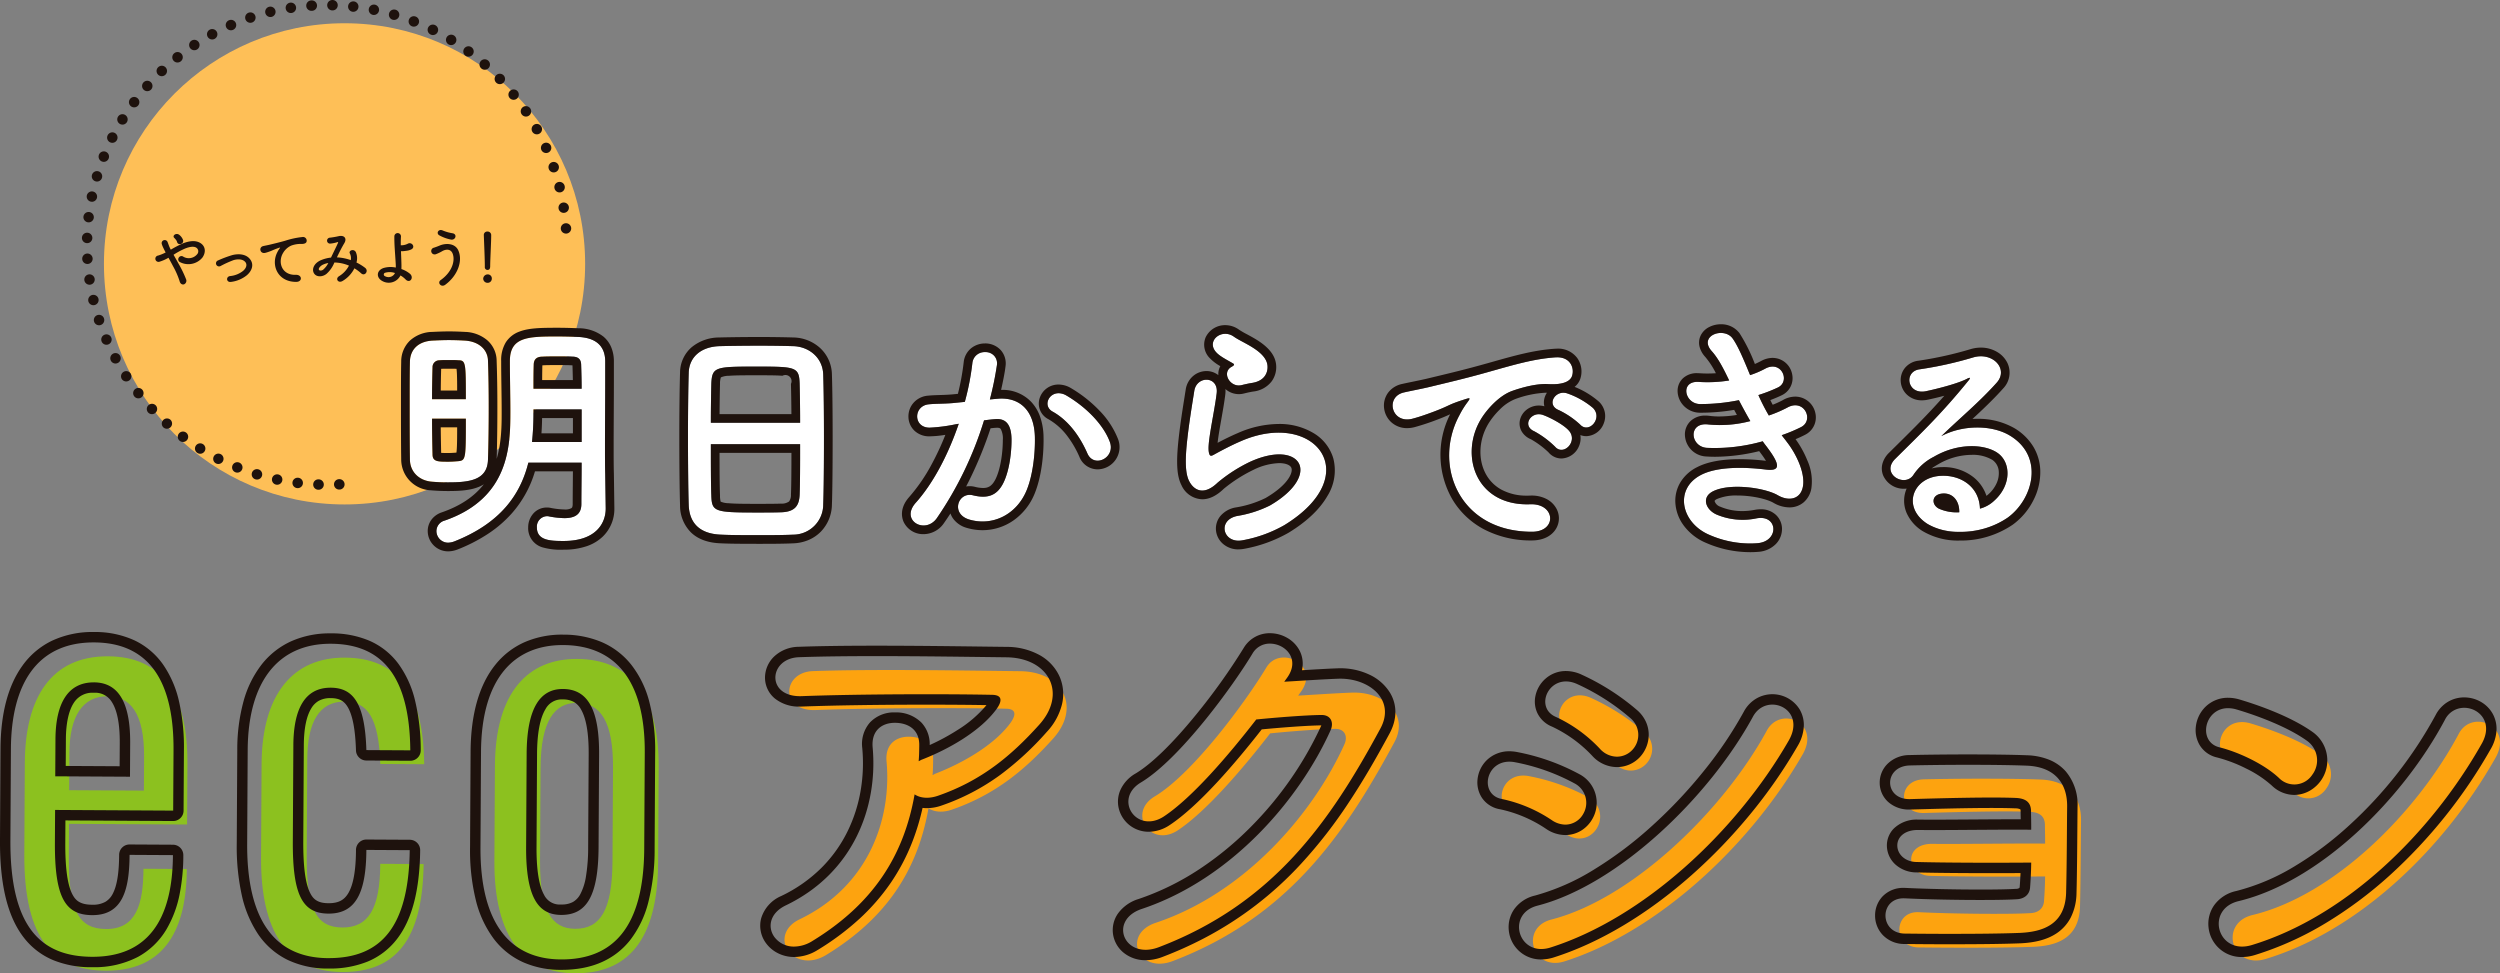 <svg xmlns="http://www.w3.org/2000/svg" width="720" height="280.318"><rect width="100%" height="100%" fill="#808080" stroke="none"/><g transform="translate(-210.746 -1283.425)"><g fill="#fda30f" style="isolation:isolate"><path d="M448.709 1558.441c-4.7 2.86-9 1.524-10.954-1.182s-1.434-6.787 3.26-9.064c19.717-9.447 26.6-28.618 25.052-45.557-.408-4.907 2.768-7.085 6.5-7.041 3.618.043 7.1 1.838 6.92 6.736-.016 1.4-.034 2.916-.168 4.314.351-.111.587-.343.939-.454 7.854-3.056 16.783-8.2 21.41-14.445 1.779-2.428 1.8-4.178-1.233-4.215-13.065-.276-38.5-.233-54.844.386-10.273.343-9.554-10.851-.8-11.212 16.925-.611 42.357-.187 59.856.024 12.133.146 17.61 10.364 9.333 19.483-7.806 8.659-16.412 16.022-29.183 20.42-2.695.9-5.025.639-6.647-.431-3.127 17.817-12.043 31.597-29.441 42.238ZM584.614 1483.765c5.02-.29 10.742-.688 15.411-.864 8.989-.36 16.728 6.037 12.314 14.268-14.562 27.013-30.946 50.506-63.884 63.06-9.963 3.73-14.609-7.761-4.885-11.027 26.008-8.671 45.538-31.774 54.409-51.506.962-2.206.054-4.433-2.747-4.352-4.9.059-13.428.771-18.685 1.291-8.059 10.407-18.472 22.535-26.589 27.921-7.879 5.156-14.641-4.962-6.649-9.767 11.283-6.749 26.707-28.035 32.184-37.187 3.93-6.488 15.527-.745 9.951 7ZM661.729 1523.672a40.907 40.907 0 0 0-14.393-6.125c-6.985-1.25-4.635-12.309 3.861-10.573a59.03 59.03 0 0 1 16.962 6.04 6.308 6.308 0 0 1 2.579 8.782c-1.552 2.784-5.188 4.373-9.009 1.876Zm-.441 36.637c-9.253 2.921-12.95-9.725-3.705-12.064 23.293-6.019 49.5-31.376 62.03-54.449 3.937-7.186 15.545-2.261 10.3 6.893-15.254 26.54-42.037 51.188-68.625 59.62Zm14.225-57.243a40.885 40.885 0 0 0-12.608-9.138c-6.617-2.763-1.826-13.092 6.066-9.495a63.861 63.861 0 0 1 15.4 9.871 6.285 6.285 0 0 1 .474 9.109c-2.13 2.309-6.222 2.96-9.332-.347ZM766.721 1535.677c-3.266-.039-5.458-2.167-5.545-4.619-.085-2.568 2.156-4.643 6.006-4.6 7.933.1 24.155-.173 32.555-.071.027-2.335-.067-4.2-.051-5.486-.086-2.568-1.709-3.522-4.273-3.67-7.465-.323-21.7.089-30.457.333-7.705.257-7.821-9.43-.234-9.688 9.454-.236 25.206-.28 33.719.057 8.4.335 11.72 5.392 11.643 11.809-.062 5.134-.092 17.386-.3 24.969-.343 9.1-6.9 11.119-13.44 11.391-9.1.355-24.272.29-33.021.185-7.467-.092-7.341-10.476.006-10.153 9.095.461 25.894.662 32.2.272 2.1-.091 3.749-1.238 3.892-3.453.138-1.748.285-4.314.319-7.114-11.086.104-25.322.049-33.019-.162ZM871.1 1511.5c-4.27-4.019-11.7-7.493-17.163-8.843-6.98-1.717-3.922-13.466 4.916-10.908 6.162 1.825 14.874 5.079 20.426 9.113a6.9 6.9 0 0 1 1.4 9.7 6.178 6.178 0 0 1-9.579.938Zm-7.813 48.1c-9.956 3.031-13.528-10.315-3.816-12.648 23.52-5.668 47.378-29.535 59.437-52.262 3.82-7.189 15.777-2.142 10.532 7.012-14.784 26.075-39.221 49.704-66.156 57.898Z"/></g><g fill="#1e120d" style="isolation:isolate"><path d="M439.471 1556.039a10.084 10.084 0 0 0 5.236-1.6c17.4-10.642 26.314-24.421 29.445-42.237 1.621 1.07 3.952 1.331 6.647.43 12.77-4.4 21.376-11.761 29.182-20.419 8.277-9.12 2.8-19.337-9.333-19.484-10.778-.13-24.562-.341-37.517-.341-8.079 0-15.838.082-22.339.317-8.756.361-9.473 11.557.8 11.213 16.343-.62 41.78-.662 54.845-.386 3.033.036 3.012 1.786 1.232 4.214-4.627 6.245-13.555 11.39-21.41 14.445-.352.112-.588.343-.939.455.134-1.4.152-2.916.169-4.314.175-4.9-3.3-6.694-6.92-6.736h-.113c-3.685 0-6.793 2.183-6.389 7.041 1.546 16.94-5.335 36.111-25.052 45.557-4.694 2.278-5.21 6.356-3.259 9.065a6.955 6.955 0 0 0 5.717 2.781m0 3a10.325 10.325 0 0 1-4.7-1.1 9.591 9.591 0 0 1-3.454-2.931 8.452 8.452 0 0 1-1.383-7.016 10.2 10.2 0 0 1 5.765-6.5l.014-.007a42.093 42.093 0 0 0 11.626-8.138 39.329 39.329 0 0 0 7.48-10.452 42.989 42.989 0 0 0 3.8-11.828 47.062 47.062 0 0 0 .459-12.161v-.024a9.363 9.363 0 0 1 2.241-7.414 9.511 9.511 0 0 1 7.137-2.875h.149a10.353 10.353 0 0 1 7.5 2.921 9.068 9.068 0 0 1 2.393 6.482 62.118 62.118 0 0 0 8.052-4.354 34.261 34.261 0 0 0 8.3-7.143c-4.75-.085-10.8-.132-17.257-.132-13.648 0-26.725.2-35.88.546h-.014c-.187.006-.374.009-.557.009a11.058 11.058 0 0 1-7.238-2.33 7.8 7.8 0 0 1-2.838-5.874 8.459 8.459 0 0 1 2.59-6.177 10.444 10.444 0 0 1 7.021-2.838h.015c5.94-.214 13.282-.319 22.447-.319 10.709 0 21.832.142 31.646.267l5.907.074a19.7 19.7 0 0 1 9.417 2.341 13.38 13.38 0 0 1 5.82 6.27 12.625 12.625 0 0 1 .667 7.934 17.881 17.881 0 0 1-4.384 7.953 87.261 87.261 0 0 1-13.175 12.21 63.692 63.692 0 0 1-17.253 9.031l-.025.009a12.909 12.909 0 0 1-4.084.7 10.521 10.521 0 0 1-1.233-.072 67.213 67.213 0 0 1-2.961 9.806 58.657 58.657 0 0 1-6.216 11.793 60.921 60.921 0 0 1-9.016 10.357 77 77 0 0 1-11.979 8.942h-.006a13 13 0 0 1-6.795 2.039ZM576.5 1468.787a5.691 5.691 0 0 0-5.008 2.814c-5.478 9.152-20.9 30.438-32.184 37.186-7.993 4.805-1.231 14.924 6.648 9.767 8.117-5.386 18.531-17.514 26.589-27.921 5.258-.519 13.784-1.232 18.685-1.291h.147c2.686 0 3.545 2.187 2.6 4.355-8.872 19.731-28.4 42.834-54.409 51.505-9.725 3.266-5.079 14.756 4.884 11.028 32.938-12.555 49.323-36.048 63.884-63.061 4.415-8.23-3.322-14.627-12.314-14.268-4.669.177-10.391.575-15.411.865l.831-1.159c3.881-5.4-.56-9.818-4.943-9.818m0-3a9.961 9.961 0 0 1 4.917 1.312 9.059 9.059 0 0 1 3.621 3.714 8.157 8.157 0 0 1 .842 4.643 8.874 8.874 0 0 1-.17.994c3.5-.215 7.077-.431 10.194-.549.278-.011.561-.017.84-.017a19.474 19.474 0 0 1 8.308 1.8 13.769 13.769 0 0 1 6.015 5.247c2.1 3.5 2.065 7.64-.086 11.651v.005c-4.23 7.848-7.926 14.113-11.631 19.715a137.46 137.46 0 0 1-13.86 17.854 102.319 102.319 0 0 1-28.039 21.521 111.775 111.775 0 0 1-11.926 5.351l-.017.006a13.775 13.775 0 0 1-4.822.926 9.864 9.864 0 0 1-6.276-2.109 8.505 8.505 0 0 1-3.089-5.242 8.327 8.327 0 0 1 1.407-6.1 11.41 11.41 0 0 1 5.889-4.162h.006a75.665 75.665 0 0 0 17.528-8.593 92.846 92.846 0 0 0 14.92-12.278 101.74 101.74 0 0 0 20.165-29c.022-.051.04-.1.054-.143h-.021c-4.277.052-11.624.628-17.146 1.153-7.556 9.678-18.02 21.928-26.506 27.559l-.016.01a11.041 11.041 0 0 1-6.007 1.917 8.879 8.879 0 0 1-5.487-1.857 8.783 8.783 0 0 1-3.077-4.562 8.364 8.364 0 0 1 .4-5.629 10.5 10.5 0 0 1 4.334-4.717h.006c4.631-2.77 10.676-8.652 17.482-17.011a179.573 179.573 0 0 0 13.668-19.141l.008-.013a8.672 8.672 0 0 1 7.573-4.257ZM654.622 1556.742a8.845 8.845 0 0 0 2.664-.435c26.588-8.431 53.371-33.08 68.627-59.62 5.244-9.154-6.365-14.079-10.3-6.892-12.53 23.073-38.738 48.429-62.031 54.449-8.3 2.1-6.17 12.5 1.042 12.5m6.952-35.828a5.935 5.935 0 0 0 5.162-3.12 6.309 6.309 0 0 0-2.58-8.783 58.987 58.987 0 0 0-16.962-6.039c-8.5-1.737-10.846 9.322-3.861 10.573a40.9 40.9 0 0 1 14.394 6.125 7.015 7.015 0 0 0 3.847 1.244m14.834-19.569a6.064 6.064 0 0 0 4.433-1.934 6.286 6.286 0 0 0-.474-9.11 63.853 63.853 0 0 0-15.4-9.87c-7.892-3.6-12.683 6.732-6.066 9.495a40.845 40.845 0 0 1 12.609 9.138 6.683 6.683 0 0 0 4.9 2.281m-21.787 58.4a9.262 9.262 0 0 1-9.325-8.178 9.014 9.014 0 0 1 1.482-6.215 10.171 10.171 0 0 1 6.058-4.012 64.5 64.5 0 0 0 16.948-7.464 110.867 110.867 0 0 0 16.834-12.685 137.116 137.116 0 0 0 14.948-15.876 115.373 115.373 0 0 0 11.407-16.95l.005-.009a9.6 9.6 0 0 1 3.613-3.771 9.222 9.222 0 0 1 12.489 3.213 8.879 8.879 0 0 1 1.156 4.891 12.242 12.242 0 0 1-1.723 5.491 145.491 145.491 0 0 1-13.705 19.74 153.846 153.846 0 0 1-16.976 17.619c-12.78 11.288-26.488 19.459-39.642 23.63a11.869 11.869 0 0 1-3.572.571Zm6.952-35.828a9.945 9.945 0 0 1-5.488-1.733l-.022-.015a37.913 37.913 0 0 0-13.264-5.67 7.824 7.824 0 0 1-5.179-3.191 8.041 8.041 0 0 1-1.359-5.321 9 9 0 0 1 2.67-5.634 9.227 9.227 0 0 1 6.513-2.564 11.773 11.773 0 0 1 2.35.245 62.111 62.111 0 0 1 17.827 6.361 9.3 9.3 0 0 1 3.721 12.885 9.228 9.228 0 0 1-3.128 3.3 8.727 8.727 0 0 1-4.643 1.333Zm14.834-19.569a9.726 9.726 0 0 1-7.077-3.22 38.031 38.031 0 0 0-11.608-8.44 7.968 7.968 0 0 1-4.151-3.769 7.789 7.789 0 0 1-.628-5.051 9.025 9.025 0 0 1 2.907-4.988 8.828 8.828 0 0 1 5.9-2.2 10.744 10.744 0 0 1 4.467 1.022l.03.014a67.774 67.774 0 0 1 16.149 10.372 9.919 9.919 0 0 1 2.313 3.092 8.986 8.986 0 0 1 .858 3.464 9.508 9.508 0 0 1-2.515 6.8 9.05 9.05 0 0 1-6.647 2.9ZM773.217 1552.373c6.8 0 13.946-.066 19.125-.269 6.539-.272 13.1-2.292 13.439-11.391.209-7.582.24-19.834.3-24.969.077-6.417-3.246-11.474-11.643-11.809-8.514-.337-24.266-.292-33.719-.057-7.488.255-7.473 9.693-.067 9.693.1 0 .2 0 .3-.005 8.753-.244 22.993-.656 30.458-.333 2.564.148 4.186 1.1 4.272 3.671-.016 1.283.078 3.15.051 5.485-7.07-.085-19.681.093-28.227.093-1.608 0-3.072-.006-4.328-.022h-.128c-3.771 0-5.962 2.057-5.878 4.6.087 2.453 2.279 4.58 5.546 4.619 7.7.211 21.932.266 33.017.166-.033 2.8-.181 5.366-.319 7.114-.143 2.215-1.79 3.362-3.892 3.453-6.3.39-23.1.189-32.2-.272-.113 0-.222-.007-.331-.007-7.016 0-7.027 10.071.326 10.16 3.773.046 8.738.084 13.9.084m0 3c-6.091 0-11.344-.053-13.933-.084a8.534 8.534 0 0 1-6.329-2.613 8.1 8.1 0 0 1-2.186-5.635 7.941 7.941 0 0 1 2.145-5.444 8.242 8.242 0 0 1 6.081-2.469c.154 0 .306 0 .463.01h.021c5.606.284 14.34.475 21.735.475 4.5 0 8-.07 10.128-.2h.056a1.611 1.611 0 0 0 .894-.241c.031-.026.114-.095.134-.408v-.043c.064-.816.159-2.176.228-3.854-2.661.016-5.478.025-8.3.025-8.8 0-16.7-.078-21.7-.215a9.11 9.11 0 0 1-5.876-2.142 7.43 7.43 0 0 1-2.607-5.37v-.007a6.938 6.938 0 0 1 1.966-5.095 9.452 9.452 0 0 1 6.911-2.6h.165c1.176.015 2.58.022 4.291.022 3.408 0 7.557-.029 11.569-.057 4.13-.029 8.4-.059 12.014-.059h1.625q0-.223-.009-.438c-.015-.749-.029-1.4-.023-1.981a1.483 1.483 0 0 0-.073-.438 3.076 3.076 0 0 0-1.351-.282c-1.775-.076-4.092-.115-6.885-.115-7.2 0-16.119.249-22.633.431l-.7.02c-.131 0-.262.006-.391.006a8.916 8.916 0 0 1-6.186-2.259 7.457 7.457 0 0 1-2.365-5.35 7.615 7.615 0 0 1 2.246-5.544 9 9 0 0 1 6.27-2.538h.027c4.778-.119 11.007-.187 17.09-.187 6.85 0 12.824.087 16.822.245a18.565 18.565 0 0 1 6.408 1.313 12.827 12.827 0 0 1 4.717 3.318 14.8 14.8 0 0 1 3.4 10.212c-.018 1.447-.032 3.46-.05 5.791-.043 5.807-.1 13.759-.253 19.225v.03a16.084 16.084 0 0 1-1.661 6.85 12.146 12.146 0 0 1-4.062 4.534c-2.621 1.758-6.085 2.7-10.589 2.891h-.008c-5.726.219-13.623.266-19.238.266ZM920.431 1487.274a6.14 6.14 0 0 0-5.528 3.412c-12.059 22.728-35.916 46.594-59.437 52.262-9.712 2.333-6.14 15.68 3.816 12.648 26.935-8.191 51.372-31.82 66.154-57.9 3.515-6.134-.695-10.424-5-10.424m-68 .107c-6.921 0-8.8 9.721-2.5 11.271 5.468 1.35 12.894 4.824 17.163 8.844a6.178 6.178 0 0 0 9.578-.934 6.9 6.9 0 0 0-1.4-9.7c-5.553-4.034-14.264-7.288-20.427-9.114a8.679 8.679 0 0 0-2.416-.363m68-3.107a9.667 9.667 0 0 1 4.616 1.178 9.064 9.064 0 0 1 3.517 3.4 8.937 8.937 0 0 1 1.172 4.874 12.036 12.036 0 0 1-1.694 5.462 147.067 147.067 0 0 1-29.119 36.4 119.526 119.526 0 0 1-18.48 13.751 91.69 91.69 0 0 1-20.288 9.131 12.692 12.692 0 0 1-3.689.575 9.52 9.52 0 0 1-9.655-8.448 9.328 9.328 0 0 1 1.6-6.45 10.556 10.556 0 0 1 6.36-4.112 61.4 61.4 0 0 0 16.679-7.037 97.523 97.523 0 0 0 16.006-12 121.232 121.232 0 0 0 24.794-31.72 9.483 9.483 0 0 1 3.586-3.784 9.158 9.158 0 0 1 4.592-1.222Zm-68 .107a11.71 11.71 0 0 1 3.25.481l.018.005c4.15 1.23 14.537 4.623 21.338 9.563a10.05 10.05 0 0 1-1.121 16.744 9.1 9.1 0 0 1-4.444 1.188 9.39 9.39 0 0 1-6.416-2.666l-.019-.018a31.774 31.774 0 0 0-7.419-4.925 41.983 41.983 0 0 0-8.406-3.19 7.821 7.821 0 0 1-4.957-3.544 8.488 8.488 0 0 1-1.1-5.407 9.508 9.508 0 0 1 2.771-5.638 9.225 9.225 0 0 1 6.503-2.595Z"/></g><circle cx="69.292" cy="69.292" r="69.292" fill="#febf57" transform="translate(240.681 1290.121)"/><path fill="#1e120d" d="M302.478 1424.473h-.057a1.5 1.5 0 0 1 .05-3h.057a1.5 1.5 0 0 1-.05 3Zm6-.053a1.5 1.5 0 0 1-.076-3h.005a1.5 1.5 0 0 1 .155 3h-.006Zm-11.981-.409a1.528 1.528 0 0 1-.182-.011h-.006a1.5 1.5 0 1 1 .36-2.978h.005a1.5 1.5 0 0 1-.178 2.989Zm-5.924-.979a1.5 1.5 0 0 1-.311-.032h-.005a1.5 1.5 0 0 1 .618-2.936h.005a1.5 1.5 0 0 1-.307 2.968Zm-5.816-1.492a1.5 1.5 0 0 1-.437-.065h-.005a1.5 1.5 0 1 1 .873-2.87h.005a1.5 1.5 0 0 1-.436 2.936Zm-5.663-2a1.5 1.5 0 0 1-.56-.109h-.005a1.5 1.5 0 1 1 1.121-2.783 1.5 1.5 0 0 1-.561 2.892Zm-5.467-2.484a1.493 1.493 0 0 1-.678-.163h-.005a1.5 1.5 0 0 1 1.359-2.674 1.5 1.5 0 0 1-.681 2.838Zm-5.229-2.95a1.493 1.493 0 0 1-.792-.227 1.5 1.5 0 1 1 1.587-2.546 1.5 1.5 0 0 1-.795 2.773Zm-4.953-3.393a1.494 1.494 0 0 1-.9-.3 1.5 1.5 0 1 1 1.8-2.4 1.5 1.5 0 0 1-.9 2.7Zm-4.64-3.809a1.494 1.494 0 0 1-1-.383 1.5 1.5 0 0 1 2-2.234 1.5 1.5 0 0 1-1 2.617Zm-4.294-4.2a1.5 1.5 0 0 1-1.094-.473 1.5 1.5 0 0 1 2.187-2.053 1.5 1.5 0 0 1-1.093 2.527Zm-3.915-4.551a1.5 1.5 0 0 1-1.179-.572 1.5 1.5 0 1 1 2.357-1.856 1.5 1.5 0 0 1-1.177 2.428Zm-3.507-4.872a1.5 1.5 0 0 1-1.256-.677 1.5 1.5 0 0 1 2.508-1.645 1.5 1.5 0 0 1-1.253 2.323Zm-3.072-5.158a1.5 1.5 0 0 1-1.322-.79v-.005a1.5 1.5 0 1 1 2.642-1.421 1.5 1.5 0 0 1-1.32 2.211Zm-2.612-5.406a1.5 1.5 0 0 1-1.379-.908v-.005a1.5 1.5 0 0 1 2.756-1.185v.005a1.5 1.5 0 0 1-1.377 2.093Zm-2.13-5.614a1.5 1.5 0 0 1-1.424-1.03v-.005a1.5 1.5 0 1 1 2.849-.94v.005a1.5 1.5 0 0 1-1.425 1.97Zm-1.63-5.778a1.5 1.5 0 0 1-1.459-1.157v-.005a1.5 1.5 0 0 1 2.92-.687v.005a1.5 1.5 0 0 1-1.461 1.844Zm-1.119-5.9a1.5 1.5 0 0 1-1.483-1.285v-.005a1.5 1.5 0 0 1 2.969-.429v.005a1.5 1.5 0 0 1-1.27 1.7 1.518 1.518 0 0 1-.218.022Zm-.6-5.973a1.5 1.5 0 0 1-1.5-1.415v-.006a1.5 1.5 0 0 1 3-.171v.005a1.5 1.5 0 0 1-1.412 1.583Zm-.083-6h-.043a1.5 1.5 0 0 1-1.457-1.542v-.006a1.5 1.5 0 1 1 3 .086v.01a1.5 1.5 0 0 1-1.503 1.455Zm137.914-2.753a1.5 1.5 0 0 1-1.5-1.4v-.005a1.5 1.5 0 0 1 2.993-.2v.006a1.5 1.5 0 0 1-1.395 1.6h-.101Zm-137.484-3.235a1.518 1.518 0 0 1-.174-.01 1.5 1.5 0 0 1-1.318-1.662v-.006a1.5 1.5 0 0 1 2.98.344v.005a1.5 1.5 0 0 1-1.49 1.332Zm136.817-2.731a1.5 1.5 0 0 1-1.48-1.269v-.005a1.5 1.5 0 0 1 2.964-.462v.003a1.5 1.5 0 0 1-1.484 1.731Zm-135.871-3.2a1.5 1.5 0 0 1-1.471-1.8v-.005a1.5 1.5 0 0 1 2.939.6v.005a1.5 1.5 0 0 1-1.471 1.206Zm134.689-2.688a1.5 1.5 0 0 1-1.455-1.141v-.005a1.5 1.5 0 1 1 2.912-.719v.005a1.5 1.5 0 0 1-1.457 1.86Zm-133.229-3.135a1.5 1.5 0 0 1-1.438-1.929v-.005a1.5 1.5 0 0 1 2.875.857v.005a1.5 1.5 0 0 1-1.44 1.077Zm131.537-2.625a1.5 1.5 0 0 1-1.419-1.015v-.005a1.5 1.5 0 1 1 2.838-.972v.005a1.5 1.5 0 0 1-1.419 1.986Zm-129.574-3.048a1.5 1.5 0 0 1-1.394-2.053v-.005a1.5 1.5 0 1 1 2.789 1.105 1.5 1.5 0 0 1-1.398.958Zm127.384-2.542a1.5 1.5 0 0 1-1.372-.892 1.5 1.5 0 0 1 2.742-1.216v.005a1.5 1.5 0 0 1-1.37 2.108Zm-124.932-2.938a1.5 1.5 0 0 1-1.34-2.172v-.005a1.5 1.5 0 1 1 2.682 1.344 1.5 1.5 0 0 1-1.345.838Zm122.262-2.439a1.5 1.5 0 0 1-1.314-.775 1.5 1.5 0 1 1 2.626-1.451 1.5 1.5 0 0 1-1.312 2.225Zm-119.341-2.806a1.5 1.5 0 0 1-1.276-2.286 1.5 1.5 0 1 1 2.555 1.573 1.5 1.5 0 0 1-1.282.718Zm116.21-2.312a1.5 1.5 0 0 1-1.246-.664 1.5 1.5 0 1 1 2.49-1.673 1.5 1.5 0 0 1-1.244 2.337Zm-112.846-2.653a1.5 1.5 0 0 1-1.2-2.394 1.5 1.5 0 1 1 2.409 1.788 1.5 1.5 0 0 1-1.21.605Zm109.285-2.18a1.5 1.5 0 0 1-1.169-.559 1.5 1.5 0 0 1 2.336-1.882 1.5 1.5 0 0 1-1.167 2.441Zm-105.5-2.481a1.5 1.5 0 0 1-1.122-2.495 1.5 1.5 0 1 1 2.245 1.99 1.5 1.5 0 0 1-1.125.503Zm101.535-2.026a1.5 1.5 0 0 1-1.083-.461 1.5 1.5 0 0 1 2.165-2.077 1.5 1.5 0 0 1-1.082 2.538Zm-97.362-2.291a1.5 1.5 0 0 1-1.033-2.588 1.5 1.5 0 1 1 2.065 2.176 1.5 1.5 0 0 1-1.034.41Zm93.021-1.858a1.494 1.494 0 0 1-.988-.372 1.5 1.5 0 1 1 1.977-2.256 1.5 1.5 0 0 1-.989 2.628Zm-88.492-2.083a1.5 1.5 0 0 1-.936-2.673 1.5 1.5 0 1 1 1.869 2.346 1.494 1.494 0 0 1-.934.325Zm83.809-1.675a1.493 1.493 0 0 1-.886-.291 1.5 1.5 0 0 1 1.775-2.419 1.5 1.5 0 0 1-.889 2.709Zm-78.956-1.86a1.5 1.5 0 0 1-.831-2.75 1.5 1.5 0 1 1 1.659 2.5 1.493 1.493 0 0 1-.829.248Zm73.966-1.479a1.494 1.494 0 0 1-.778-.219 1.5 1.5 0 0 1 1.558-2.564 1.5 1.5 0 0 1-.781 2.782Zm-68.825-1.622a1.5 1.5 0 0 1-.719-2.817 1.5 1.5 0 1 1 1.436 2.634 1.492 1.492 0 0 1-.718.182Zm63.564-1.271a1.493 1.493 0 0 1-.664-.156 1.5 1.5 0 1 1 1.329-2.689h.005a1.5 1.5 0 0 1-.666 2.845Zm-58.173-1.37a1.5 1.5 0 0 1-.6-2.875h.005a1.5 1.5 0 1 1 1.2 2.749 1.5 1.5 0 0 1-.606.124Zm52.681-1.052a1.5 1.5 0 0 1-.544-.1h-.005a1.5 1.5 0 0 1 1.089-2.8h.005a1.5 1.5 0 0 1-.545 2.9Zm-47.08-1.108a1.5 1.5 0 0 1-.478-2.922h.005a1.5 1.5 0 0 1 .956 2.844h-.005a1.5 1.5 0 0 1-.48.077Zm41.4-.825a1.5 1.5 0 0 1-.421-.06h-.005a1.5 1.5 0 0 1 .84-2.88h.005a1.5 1.5 0 0 1-.42 2.94Zm-35.63-.836a1.5 1.5 0 0 1-.35-2.958h.005a1.5 1.5 0 0 1 .7 2.917h-.005a1.506 1.506 0 0 1-.354.039Zm29.8-.592a1.508 1.508 0 0 1-.294-.029h-.005a1.5 1.5 0 0 1 .585-2.942h.006a1.5 1.5 0 0 1-.291 2.971Zm-23.907-.559a1.5 1.5 0 0 1-.221-2.984h.006a1.5 1.5 0 0 1 .446 2.967h-.005a1.513 1.513 0 0 1-.23.015Zm17.974-.355a1.516 1.516 0 0 1-.165-.009h-.005a1.5 1.5 0 0 1 .327-2.982h.006a1.5 1.5 0 0 1-.162 2.991Zm-12-.279a1.5 1.5 0 0 1-.092-3H300.503a1.5 1.5 0 0 1 .092 3h-.005Zm6.012-.118h-.041a1.5 1.5 0 0 1 .034-3h.041a1.5 1.5 0 0 1-.034 3ZM262.176 1359.386a31.913 31.913 0 0 1 2.124 4.378 1.133 1.133 0 0 1-.539 1.548c-.469.162-1.081-.09-1.28-.882a23.126 23.126 0 0 0-1.909-4.359c-.432-.828-.883-1.657-1.3-2.414a12.8 12.8 0 0 1-2.558 1.135.914.914 0 1 1-.431-1.765 12.946 12.946 0 0 0 2.161-.882c-.09-.181-.163-.343-.253-.505a24.917 24.917 0 0 1-.486-.991 6.116 6.116 0 0 1-.377-.99.883.883 0 0 1 1.692-.5c.234.594.414 1.189.7 1.765.073.126.145.27.215.414a28.328 28.328 0 0 1 3.585-1.855c1.784-.685 3.566-.919 4.953-.054 1.532.972 1.585 2.72.577 4.161a5.241 5.241 0 0 1-6.555 1.279.879.879 0 0 1-.254-1.261.9.9 0 0 1 1.334-.235 3.117 3.117 0 0 0 3.945-.72 1.252 1.252 0 0 0-.182-1.855c-.666-.486-1.819-.378-3.314.216a22.416 22.416 0 0 0-3.3 1.783c.462.803.966 1.703 1.452 2.589Zm-.433-6.267a1.858 1.858 0 0 0-.4-.72 6.03 6.03 0 0 0-.451-.505c-.594-.613.613-1.549 1.512-.81a3.36 3.36 0 0 1 1.063 1.476c.333 1.099-1.4 1.711-1.724.559ZM277.318 1364.61c-1.422.234-1.567-1.495-.324-1.675a7.068 7.068 0 0 0 3.782-1.513c1.081-.954 1.136-1.946.594-2.557-.773-.883-2.2-.865-3.366-.523a30.961 30.961 0 0 0-3.693 1.676.888.888 0 1 1-.775-1.586 32.994 32.994 0 0 1 4.144-1.548c1.512-.379 3.583-.4 4.843.918 1.514 1.567.9 3.566-.738 4.935a9.045 9.045 0 0 1-4.467 1.873ZM290.661 1355.983a6.1 6.1 0 0 1 .576-.937c.287-.378.2-.36-.144-.252a24.333 24.333 0 0 0-2.269.9c-.576.216-1.082.4-1.621.54-1.585.432-2.054-1.639-.614-1.946.379-.09 1.424-.287 2-.432.881-.216 2.448-.576 4.286-1.1a24.314 24.314 0 0 1 4.916-1.062 1.062 1.062 0 0 1 1.225 1.387c-.107.306-.5.666-1.764.594a7.762 7.762 0 0 0-2.685.505 5.186 5.186 0 0 0-2.3 2.107c-1.585 2.647-.377 6.43 3.657 6.286 1.892-.072 2 2.053.09 2.035-5.443-.016-7.314-5.008-5.353-8.625ZM307.86 1357.55a13.446 13.446 0 0 1 3.91.792 2.925 2.925 0 0 0-.252-1.891c-.505-.847 1.115-1.531 1.711-.414a4.411 4.411 0 0 1 .18 2.99 14.159 14.159 0 0 1 2.485 1.531c1.135.882-.09 2.539-1.118 1.6a12.441 12.441 0 0 0-1.961-1.46 8.8 8.8 0 0 1-3.423 3.657c-1.26.738-2.161-.666-.991-1.387a7.712 7.712 0 0 0 2.847-3.044 11.271 11.271 0 0 0-4.2-.9 8.6 8.6 0 0 1-2.3 3.3c-1.081.846-2.667.954-3.441 0-.918-1.153-.252-3.026 1.819-3.945a10.251 10.251 0 0 1 2.954-.774c.629-1.351 1.46-2.991 1.964-4.125.107-.252.162-.4-.11-.324a9.457 9.457 0 0 1-2.123.432.856.856 0 0 1-.055-1.711 23.924 23.924 0 0 0 2.592-.45c1.64-.325 2.361.738 1.55 2.053-.756 1.26-1.477 2.72-2.126 4.071Zm-4.232 2.161c-.469.234-1.315.99-1.008 1.441.215.306.863.2 1.188-.054a6.27 6.27 0 0 0 1.494-1.927 5.707 5.707 0 0 0-1.674.54ZM320.841 1364.358c-1.729-.937-1.764-2.954.307-3.729a7.149 7.149 0 0 1 3.585-.144 10.555 10.555 0 0 0-.02-1.116c-.214-3.6-.414-5.313-.394-7.89a.955.955 0 0 1 1.909 0c-.055.884-.073 1.712-.055 2.594.234 0 .486-.017.666-.036a3.989 3.989 0 0 0 1.333-.414c1.135-.648 2.3.919 1.082 1.6a3.962 3.962 0 0 1-1.135.378c-.4.072-.793.108-1.1.144a3.71 3.71 0 0 1-.791.018c.035 1.009.09 2.126.125 3.441.019.431.019 1.08 0 1.711a7.638 7.638 0 0 1 2.45 1.35c1.279 1.1-.018 2.937-1.26 1.622a7.007 7.007 0 0 0-1.46-1.135 3.768 3.768 0 0 1-5.242 1.606Zm.811-2.378a.519.519 0 0 0-.018.991 2.044 2.044 0 0 0 2.865-.919 4.7 4.7 0 0 0-2.847-.072ZM337.661 1364.087c3.224-2.269 4.215-5.457 3.476-7.546-.5-1.405-1.854-1.477-3.1-.739a11.007 11.007 0 0 1-1.746.829.982.982 0 1 1-.559-1.873 24.285 24.285 0 0 0 1.549-.576c1.839-.811 4.486-.739 5.44 1.332 1.387 3.008-.143 7.277-3.746 9.924-1.189.883-2.375-.594-1.314-1.351Zm-.379-12.877c-1.026-.577-.269-1.981.991-1.4a12.122 12.122 0 0 0 2.792.792c1.477.252.883 2.071-.45 1.819a11.477 11.477 0 0 1-3.333-1.211ZM351.148 1364.881a1.247 1.247 0 0 1-1.242-1.189 1.3 1.3 0 0 1 1.242-1.243 1.163 1.163 0 0 1 1.243 1.243 1.2 1.2 0 0 1-1.243 1.189Zm-.775-4.575v-.379c0-1.747-.18-5.944-.288-8.772v-.054a.976.976 0 0 1 1.044-.99 1.019 1.019 0 0 1 1.082 1.044c0 2.126-.289 7.079-.289 8.826 0 .432 0 1.189-.793 1.189a.775.775 0 0 1-.756-.847Z"/><path fill="#fff" d="M339.8 1422.349q-2.521 0-4.833-.21c-3.572-.351-6.164-2.872-6.164-6.445-.07-4.832-.07-10.926-.07-16.67 0-4.2 0-8.2.07-11.418.07-3.5 2.382-5.884 6.584-6.094 1.541-.071 3.153-.14 4.693-.14 1.611 0 3.153.069 4.483.14 3.993.21 6.655 2.521 6.724 5.813.141 3.994.211 8.687.211 13.38 0 5.393-.07 10.716-.211 15.06-.141 5.954-5.325 6.584-11.487 6.584Zm5.114-23.955c0-10.3 0-11.208-2.1-11.208-.77-.071-1.821-.071-2.8-.071s-1.961 0-2.731.071a1.956 1.956 0 0 0-1.962 1.961 329.36 329.36 0 0 0-.14 9.247Zm-9.737 5.6c0 3.852.07 7.495.14 10.3 0 2.1 1.542 2.1 4.553 2.1.911 0 1.892-.07 2.732-.14 2.312-.21 2.312-.49 2.312-12.258Zm50.014 25.777v.14c0 4.132-2.733 9.316-12.119 9.316-3.853 0-7.705-.14-7.705-3.922a3.01 3.01 0 0 1 2.872-3.222 1.975 1.975 0 0 1 .631.069 25.757 25.757 0 0 0 4.412.491c2.8 0 4.9-.911 4.9-4.062 0-3.5.071-7.636.071-11.909h-15.34c-2.311 9.247-8.055 17.442-21.363 22.695a5.529 5.529 0 0 1-1.682.35 3.376 3.376 0 0 1-3.433-3.361 3.171 3.171 0 0 1 2.382-3.013c18.563-6.444 18.913-21.434 18.913-31.24 0-4.974-.14-9.737-.14-14.71 0-6.934 5.184-7.075 13.73-7.075 2.031 0 4.132.07 5.953.141 4.763.21 7.706 2.311 7.775 6.934v4.973c0 6.584-.069 13.59-.069 19.823 0 2.733 0 5.324.069 7.7Zm-6.935-28.439h-13.871v1.12a80.382 80.382 0 0 1-.421 8.266h14.29Zm0-5.954c0-2.522-.071-4.9-.14-7.005-.07-1.611-.981-2.241-2.592-2.241-1.191-.07-2.732-.07-4.2-.07-1.542 0-3.013 0-4.273.07-1.611 0-2.523.63-2.592 2.241-.07 2.382-.07 4.693-.07 7.005Z"/><path fill="#1e120d" d="M339.868 1439.72a5.529 5.529 0 0 0 1.682-.35c13.308-5.253 19.052-13.448 21.363-22.695h15.341c0 4.273-.071 8.4-.071 11.909 0 3.151-2.1 4.062-4.9 4.062a25.757 25.757 0 0 1-4.412-.491 1.975 1.975 0 0 0-.631-.069 3.01 3.01 0 0 0-2.872 3.222c0 3.782 3.852 3.922 7.705 3.922 9.386 0 12.119-5.184 12.119-9.316v-.14l-.141-9.877c-.069-2.381-.069-4.972-.069-7.7 0-6.233.069-13.239.069-19.823v-4.974c-.069-4.623-3.012-6.724-7.775-6.934a155.522 155.522 0 0 0-5.953-.141c-8.546 0-13.73.141-13.73 7.075 0 4.973.14 9.736.14 14.71 0 9.806-.35 24.8-18.913 31.24a3.171 3.171 0 0 0-2.382 3.013 3.376 3.376 0 0 0 3.433 3.361m24.517-38.385h13.869v9.386h-14.29a80.382 80.382 0 0 0 .421-8.266v-1.12m6.935-15.27c1.47 0 3.011 0 4.2.07 1.611 0 2.522.63 2.592 2.241.069 2.1.14 4.483.14 7.005h-13.87c0-2.312 0-4.623.07-7.005.069-1.611.981-2.241 2.592-2.241 1.26-.07 2.731-.07 4.273-.07m-31.52 36.28c6.164 0 11.348-.63 11.487-6.584.141-4.344.211-9.667.211-15.06 0-4.693-.07-9.386-.211-13.38-.069-3.292-2.731-5.6-6.724-5.813a83.93 83.93 0 0 0-4.483-.14c-1.54 0-3.152.069-4.693.14-4.2.21-6.514 2.591-6.584 6.094-.07 3.222-.07 7.215-.07 11.418 0 5.744 0 11.838.07 16.67 0 3.573 2.592 6.094 6.164 6.445q2.312.21 4.833.21M335.175 1404h9.737c0 11.768 0 12.048-2.312 12.258-.84.07-1.821.14-2.732.14-3.011 0-4.553 0-4.553-2.1-.07-2.8-.14-6.445-.14-10.3m4.833-16.882c.981 0 2.032 0 2.8.071 2.1 0 2.1.91 2.1 11.208h-9.737c0-3.5.07-6.8.14-9.247a1.956 1.956 0 0 1 1.962-1.961c.77-.071 1.75-.071 2.731-.071m-.14 55.1a5.876 5.876 0 0 1-5.933-5.861 5.446 5.446 0 0 1 1.033-3.205 6.088 6.088 0 0 1 3.042-2.174c5.31-1.845 9.307-4.512 12.093-8.086a9.316 9.316 0 0 1-1.309.691c-2.569 1.112-5.842 1.265-9 1.265-1.749 0-3.451-.074-5.059-.22h-.018a8.9 8.9 0 0 1-8.419-8.914c-.07-4.847-.07-10.867-.07-16.689 0-4.229 0-8.223.071-11.472a8.35 8.35 0 0 1 2.518-6.038 9.863 9.863 0 0 1 6.441-2.5h.01c1.633-.075 3.23-.143 4.808-.143 1.7 0 3.285.073 4.616.144a10.378 10.378 0 0 1 6.336 2.357 7.923 7.923 0 0 1 2.753 5.881c.139 3.936.212 8.586.212 13.451 0 5.429-.072 10.7-.2 14.873 1.438-4.853 1.438-9.935 1.438-13.472 0-2.469-.035-4.935-.07-7.32-.035-2.4-.07-4.886-.07-7.39a9.838 9.838 0 0 1 1.325-5.359 7.767 7.767 0 0 1 3.944-3.115c2.686-1.025 6.084-1.1 10.961-1.1 2.1 0 4.239.072 6.05.143h.013a11.628 11.628 0 0 1 7.149 2.4 8.067 8.067 0 0 1 2.244 3.054 10.477 10.477 0 0 1 .772 3.942v5.01c0 3.344-.018 6.826-.035 10.194s-.034 6.562-.034 9.629c0 2.719 0 5.288.068 7.633v.037l.141 10.053a11.055 11.055 0 0 1-3.293 8 12.449 12.449 0 0 1-4.648 2.805 20.305 20.305 0 0 1-6.678 1.014 18.921 18.921 0 0 1-6.126-.684 5.739 5.739 0 0 1-4.079-5.738 6.019 6.019 0 0 1 1.312-3.791 5.139 5.139 0 0 1 4.06-1.931 4.52 4.52 0 0 1 1.2.131 22.715 22.715 0 0 0 3.846.429 3.676 3.676 0 0 0 2.055-.388c.086-.061.348-.247.348-1.174 0-1.676.016-3.481.033-5.391q.017-1.97.031-4.018h-10.931a31.829 31.829 0 0 1-6.581 11.994 34.581 34.581 0 0 1-6.658 5.811 47.4 47.4 0 0 1-9.108 4.715l-.062.025-.064.021a7.94 7.94 0 0 1-2.474.475Zm-2.063-28.368c.548.043 1.365.043 2.063.043.769 0 1.631-.059 2.335-.116.053-.384.111-1.018.147-2.06.046-1.282.057-3 .06-5.222h-4.727c.021 2.307.062 4.733.121 7.359Zm28.883-5.631h9.066v-4.386h-8.88a77.54 77.54 0 0 1-.182 4.39Zm-29-12.327h4.724c0-1.87-.016-3.334-.057-4.463a20.783 20.783 0 0 0-.124-1.781c-.637-.035-1.471-.035-2.222-.035-.779 0-1.58 0-2.206.038a333.096 333.096 0 0 0-.113 6.245Zm29.2-3.013h8.844a267.61 267.61 0 0 0-.111-4.245h-.246c-1.118-.066-2.611-.066-4.055-.066-1.514 0-2.944 0-4.134.066H366.945c-.036 1.43-.051 2.849-.057 4.249Z"/><path fill="#fff" d="M439.148 1437.409c-3.082.141-6.865.141-10.577.141-3.642 0-7.284 0-10.157-.141-6.093-.21-9.105-3.292-9.315-8.476-.141-4.553-.21-12.187-.21-19.823 0-6.794.069-13.659.21-18.352.139-4.483 3.5-7.425 8.756-7.635 2.661-.07 7.214-.14 11.7-.14 3.712 0 7.355.07 9.737.14 4.273.14 8.4 3.152 8.545 8.2.14 4.272.211 11.277.211 18.281 0 7.705-.071 15.411-.211 19.123a8.684 8.684 0 0 1-8.689 8.682Zm2.032-32.221c0-4.414-.07-8.476-.141-11.277-.139-4.834-1.19-4.9-12.4-4.9-11.838 0-12.819.07-13.029 4.9a465.37 465.37 0 0 0-.14 11.277Zm-25.707 6.164c0 5.884 0 11.487.14 14.85.139 4.552.91 4.833 12.819 4.833 2.731 0 5.533 0 7.355-.07 3.922-.14 5.113-1.961 5.252-4.973.141-3.5.141-9.036.141-14.64Z"/><path fill="#1e120d" d="M428.571 1437.55c3.712 0 7.495 0 10.577-.141a8.684 8.684 0 0 0 8.686-8.686c.14-3.712.211-11.418.211-19.123 0-7-.071-14.009-.211-18.281-.14-5.044-4.272-8.056-8.545-8.2-2.382-.07-6.025-.14-9.737-.14-4.483 0-9.036.07-11.7.14-5.254.21-8.617 3.152-8.756 7.635-.141 4.693-.21 11.558-.21 18.352 0 7.636.069 15.27.21 19.823.21 5.184 3.222 8.266 9.315 8.476 2.873.141 6.515.141 10.157.141m-13.1-26.2h25.712c0 5.6 0 11.137-.141 14.64-.139 3.012-1.33 4.833-5.252 4.973-1.822.07-4.624.07-7.355.07-11.909 0-12.68-.281-12.819-4.833-.14-3.363-.14-8.966-.14-14.85m13.169-22.345c11.207 0 12.258.07 12.4 4.9.071 2.8.141 6.863.141 11.277h-25.71c0-4.414.069-8.406.14-11.277.21-4.834 1.191-4.9 13.029-4.9m-.071 51.043c-3.6 0-7.33 0-10.262-.143-3.6-.127-6.448-1.152-8.469-3.047a10.893 10.893 0 0 1-3.239-7.826v-.024c-.132-4.27-.211-11.71-.211-19.9 0-7.245.077-13.961.211-18.427a9.724 9.724 0 0 1 3.315-7.228 12.5 12.5 0 0 1 7.84-2.83h.034c2.468-.065 7.03-.141 11.763-.141 3.14 0 6.807.053 9.811.141h.008a11.746 11.746 0 0 1 7.4 2.885 10.6 10.6 0 0 1 3.566 7.736c.133 4.059.212 10.919.212 18.355 0 8.365-.081 15.721-.212 19.206a11.427 11.427 0 0 1-3.23 7.782 10.96 10.96 0 0 1-3.513 2.366 12.381 12.381 0 0 1-4.334.953c-3.143.148-6.98.148-10.69.148ZM418.3 1427.9a6.168 6.168 0 0 0 2.319.457c1.707.148 4.158.177 7.813.177 2.7 0 5.485 0 7.259-.068h.007a3.614 3.614 0 0 0 2.32-.631 3.2 3.2 0 0 0 .524-1.953c.117-2.926.135-7.415.138-12.03h-20.707c0 4.925.019 9.409.137 12.246v.028a6.335 6.335 0 0 0 .19 1.774Zm-.32-25.213h20.692c-.022-3.834-.089-7-.133-8.708a1.773 1.773 0 0 0-2.447-2.331c-1.65-.133-3.915-.142-7.451-.142-3.785 0-6.208.01-7.948.149a5.659 5.659 0 0 0-2.334.455 5.553 5.553 0 0 0-.249 1.885c-.05 2.093-.11 5.147-.13 8.693Z"/><path fill="#fff" d="M498.141 1398.253c5.884-.491 10.367 2.942 10.647 10.787.14 4.9-.561 11.208-2.382 15.62-2.872 6.935-9.736 10.367-16.46 8.407-5.534-1.612-3.293-8.056.98-7.006 3.993.981 6.934.351 8.9-3.782 1.611-3.432 2.242-8.406 2.242-12.118 0-4.273-1.471-6.305-4.694-6.024-1.05.07-2.1.21-3.222.35a103.224 103.224 0 0 1-13.588 28.159c-3.363 4.763-10.648.7-6.094-4.413 4.832-5.394 9.176-13.379 12.4-22.765l-.841.14a47.468 47.468 0 0 1-7.565.981c-4.763 0-4.693-6.3-.21-6.725 2.171-.21 4.343-.14 6.864-.35l3.5-.351a74.813 74.813 0 0 0 2.171-11.136c.49-4.554 7.635-4.134 7.074.559a92.068 92.068 0 0 1-2.03 9.877Zm25.777 15.76c-1.681-3.852-4.833-9.176-10.017-12.048-3.432-1.891-.35-7.144 3.993-4.623 5.6 3.293 10.578 8.266 12.469 13.31 1.75 4.622-4.553 7.704-6.445 3.361Z"/><path fill="#1e120d" d="M494.435 1384.829a3.515 3.515 0 0 0-3.649 3.2 74.809 74.809 0 0 1-2.171 11.136l-3.5.351c-2.521.21-4.693.14-6.864.35-4.483.421-4.553 6.725.21 6.725a47.468 47.468 0 0 0 7.565-.981l.841-.14c-3.222 9.386-7.566 17.371-12.4 22.765-4.554 5.113 2.731 9.176 6.094 4.413a103.224 103.224 0 0 0 13.588-28.159c1.121-.14 2.172-.28 3.222-.35 3.224-.281 4.694 1.751 4.694 6.024 0 3.712-.631 8.686-2.242 12.118-1.962 4.133-4.9 4.763-8.9 3.782-4.273-1.05-6.514 5.394-.98 7.006 6.724 1.96 13.588-1.472 16.46-8.407 1.821-4.412 2.522-10.716 2.382-15.62-.28-7.845-4.763-11.279-10.647-10.787l-2.311.21a92.068 92.068 0 0 0 2.03-9.877 3.242 3.242 0 0 0-3.425-3.757m21.187 11.841c-3 0-4.509 3.758-1.72 5.294 5.184 2.872 8.336 8.2 10.017 12.048 1.892 4.343 8.195 1.261 6.445-3.361-1.891-5.044-6.865-10.017-12.469-13.31a4.53 4.53 0 0 0-2.273-.672m-21.187-14.341a6.074 6.074 0 0 1 4.568 1.97 5.762 5.762 0 0 1 1.342 4.582c-.2 1.744-.715 4.335-1.28 6.829h.161a11.357 11.357 0 0 1 8.5 3.441 12.113 12.113 0 0 1 2.557 4.247 18.3 18.3 0 0 1 1 5.556v.018c.134 4.711-.47 11.557-2.57 16.645a17.393 17.393 0 0 1-6.08 7.687 15.545 15.545 0 0 1-8.913 2.813 16 16 0 0 1-4.478-.646 7.25 7.25 0 0 1-4.041-2.75 5.9 5.9 0 0 1-.72-1.422q-.922 1.425-1.879 2.789a7.175 7.175 0 0 1-5.869 3.175 6.213 6.213 0 0 1-5.739-3.529c-.481-1.072-1.287-3.917 1.6-7.164v-.005a49.849 49.849 0 0 0 6.469-9.413 77.461 77.461 0 0 0 3.949-8.495 31.532 31.532 0 0 1-4.565.432 6.13 6.13 0 0 1-4.363-1.648 5.639 5.639 0 0 1-1.7-3.816 5.932 5.932 0 0 1 1.364-4.082 6.226 6.226 0 0 1 4.256-2.168c1.187-.115 2.324-.15 3.527-.187a63.873 63.873 0 0 0 3.345-.164l1.751-.175a70.342 70.342 0 0 0 1.666-9.088 5.975 5.975 0 0 1 2.214-4.1 6.342 6.342 0 0 1 3.92-1.327Zm3.127 38.882c1.478-3.153 2-7.922 2-11.05a5.816 5.816 0 0 0-.579-3.137c-.11-.164-.277-.412-1.047-.412-.11 0-.228.005-.351.016h-.051c-.488.032-.987.083-1.5.142a114.861 114.861 0 0 1-5.671 14.04q-.668 1.378-1.369 2.72a6.161 6.161 0 0 1 2.526.1 9.948 9.948 0 0 0 2.344.333c1.439.002 2.614-.464 3.7-2.753Zm18.06-27.041a6.988 6.988 0 0 1 3.528 1.009l.011.007a38.1 38.1 0 0 1 8.169 6.428 24.831 24.831 0 0 1 5.374 8.159 6.408 6.408 0 0 1-5.84 8.825 5.651 5.651 0 0 1-5.237-3.588 28.8 28.8 0 0 0-3.4-5.88 18.023 18.023 0 0 0-5.539-4.978 5.052 5.052 0 0 1-2.6-5.785 5.663 5.663 0 0 1 5.536-4.197Z"/><path fill="#fff" d="M568.641 1439.02c-5.673 1.121-7.495-5.814-1.541-7.005a32.853 32.853 0 0 0 9.386-3.011c7.706-4.483 9.807-9.317 8.336-12.119s-6.584-3.852-14.009-.49a44.222 44.222 0 0 0-9.387 6.024c-4.132 3.993-6.934 2.031-8.2-.42s-1.121-6.8-.561-11.908 1.471-10.507 2.032-14.079c.7-4.483 7.075-4.343 6.444.7-.35 2.942-1.121 6.865-1.681 10.226-.56 3.433-.911 6.025-.421 7.285.21.561.561.561 1.191.211 1.4-.771 4.693-2.592 7.985-3.993 21.155-9.176 36.075 9.736 12.4 24.236a37.939 37.939 0 0 1-11.974 4.343Zm-.28-44.689c-3.362.84-5.884-3.643-2.942-5.254.35-.21 1.051-.561.56-.911-1.471-.91-3.852-2.031-4.973-3.292-3.012-3.292 1.611-7 5.113-4.483 1.261.911 3.643 1.962 5.674 3.292s3.853 3.012 3.993 5.113c.14 2.032-.911 4.344-4.413 4.9-.911.144-1.891.354-3.012.635Z"/><path fill="#1e120d" d="M567.442 1439.142a6.189 6.189 0 0 0 1.2-.122 37.939 37.939 0 0 0 11.978-4.343c23.676-14.5 8.756-33.412-12.4-24.236-3.292 1.4-6.584 3.222-7.985 3.993-.63.35-.981.35-1.191-.211-.49-1.26-.139-3.852.421-7.285.56-3.361 1.331-7.284 1.681-10.226.631-5.043-5.743-5.183-6.444-.7-.561 3.572-1.471 8.966-2.032 14.079s-.7 9.456.561 11.908 4.063 4.413 8.2.42a44.222 44.222 0 0 1 9.387-6.024c7.425-3.362 12.538-2.312 14.009.49s-.63 7.636-8.336 12.119a32.853 32.853 0 0 1-9.386 3.011c-5.512 1.1-4.36 7.127.342 7.127m.089-44.707a3.423 3.423 0 0 0 .83-.1c1.121-.281 2.1-.491 3.012-.631 3.5-.56 4.553-2.872 4.413-4.9-.14-2.1-1.961-3.782-3.993-5.113s-4.413-2.381-5.674-3.292c-3.5-2.521-8.125 1.191-5.113 4.483 1.121 1.261 3.5 2.382 4.973 3.292.491.35-.21.7-.56.911-2.694 1.475-.807 5.358 2.112 5.358m-.089 47.207a6.712 6.712 0 0 1-4.465-1.583 5.865 5.865 0 0 1-2.028-3.866 5.667 5.667 0 0 1 1.318-4.224 7.449 7.449 0 0 1 4.343-2.406h.019a30.35 30.35 0 0 0 8.6-2.718c2.231-1.3 5.213-3.366 6.735-5.838.742-1.2.982-2.31.642-2.956-.406-.774-1.733-1.254-3.464-1.254a18.009 18.009 0 0 0-7.3 1.877 42.891 42.891 0 0 0-8.655 5.516l-.03.03c-2.051 1.982-4.127 2.987-6.169 2.987a6.78 6.78 0 0 1-5.986-4.061c-1.337-2.6-1.575-6.459-.823-13.324.478-4.355 1.216-8.977 1.755-12.352.1-.655.2-1.272.293-1.842a6.33 6.33 0 0 1 2.164-3.945 5.945 5.945 0 0 1 3.815-1.4 5.487 5.487 0 0 1 3.418 1.174 4.769 4.769 0 0 1 .57-2.587 12.985 12.985 0 0 1-3.05-2.321 5.461 5.461 0 0 1-1.177-5.977 6.178 6.178 0 0 1 5.652-3.511 6.744 6.744 0 0 1 3.955 1.3 24.094 24.094 0 0 0 2.262 1.311c1.037.559 2.212 1.193 3.321 1.919 3.271 2.143 4.945 4.445 5.118 7.038a6.949 6.949 0 0 1-1.342 4.679 7.742 7.742 0 0 1-5.171 2.859h-.015c-.793.122-1.678.308-2.784.585a5.841 5.841 0 0 1-5.3-1.287 7.567 7.567 0 0 1-.037 1.544c-.25 2.1-.7 4.646-1.137 7.111-.19 1.077-.387 2.19-.559 3.221-.233 1.427-.413 2.613-.519 3.609 1.626-.859 3.724-1.917 5.819-2.809a29.6 29.6 0 0 1 11.759-2.619 19.033 19.033 0 0 1 10.084 2.649 12.617 12.617 0 0 1 5.671 7.3 13.885 13.885 0 0 1-1.738 10.838c-2.2 3.806-5.928 7.336-11.077 10.49a40.227 40.227 0 0 1-12.806 4.667 8.713 8.713 0 0 1-1.686.168Z"/><path fill="#fff" d="M631.056 1403.016a24.36 24.36 0 0 1 2.242-3.643c1.121-1.47.77-1.4-.56-.979-5.254 1.68-4.063 1.68-8.827 3.5-2.241.84-4.2 1.54-6.3 2.1-6.165 1.681-8.056-6.374-2.452-7.565 1.471-.351 5.534-1.121 7.776-1.681 3.431-.84 9.6-2.242 16.741-4.273 7.214-2.031 12.888-3.713 19.052-4.133 4.342-.28 5.533 3.152 4.764 5.394-.422 1.191-1.962 2.592-6.865 2.311-3.573-.21-7.985 1.121-10.367 1.962-3.923 1.4-7.495 5.6-9.036 8.2-6.165 10.3-1.471 25.007 14.219 24.446 7.356-.28 7.846 7.985.421 7.916-21.157-.071-28.442-19.476-20.808-33.555Zm21.575 4.623c-3.713-1.611-.91-5.953 2.522-4.693 1.961.7 5.744 2.662 7.355 4.413 2.872 3.082-1.471 7.566-3.923 4.694a26.788 26.788 0 0 0-5.954-4.414Zm7.075-6.094c-3.783-1.471-1.051-5.954 2.382-4.833a23.244 23.244 0 0 1 7.424 4.2c2.942 2.941-1.191 7.565-3.712 4.763a24.607 24.607 0 0 0-6.094-4.13Z"/><path fill="#1e120d" d="M659.215 1386.329q-.238 0-.49.016c-6.164.42-11.838 2.1-19.052 4.133-7.145 2.031-13.31 3.433-16.741 4.273-2.242.56-6.3 1.33-7.776 1.681-5.6 1.191-3.713 9.245 2.452 7.565 2.1-.561 4.062-1.261 6.3-2.1 4.764-1.822 3.573-1.822 8.827-3.5 1.33-.422 1.681-.491.56.979a24.36 24.36 0 0 0-2.242 3.643c-7.634 14.079-.349 33.482 20.8 33.553h.092c7.205 0 6.828-7.924-.151-7.923-.118 0-.24 0-.362.007-.292.01-.579.016-.864.016-15 0-19.406-14.356-13.355-24.462 1.541-2.592 5.113-6.794 9.036-8.2 2.382-.841 6.794-2.172 10.367-1.962 4.9.281 6.443-1.12 6.865-2.311.739-2.155-.333-5.41-4.274-5.41m1.793 10.207c-2.86 0-4.66 3.7-1.29 5.011a24.607 24.607 0 0 1 6.094 4.133c2.521 2.8 6.654-1.822 3.712-4.763a23.244 23.244 0 0 0-7.424-4.2 3.508 3.508 0 0 0-1.092-.178m-7.078 6.186c-2.791 0-4.54 3.508-1.287 4.919a26.788 26.788 0 0 1 5.954 4.414c2.452 2.872 6.795-1.612 3.923-4.694-1.611-1.751-5.394-3.713-7.355-4.413a3.573 3.573 0 0 0-1.235-.226m5.3-18.891a6.849 6.849 0 0 1 5.786 2.732 6.713 6.713 0 0 1 .853 5.989l-.008.024a5.118 5.118 0 0 1-1.623 2.269 24.52 24.52 0 0 1 7.058 4.3 5.854 5.854 0 0 1 1.669 3.156 5.758 5.758 0 0 1-.37 3.171 5.59 5.59 0 0 1-4.992 3.571 4.628 4.628 0 0 1-1.706-.326l.016.1a5.761 5.761 0 0 1-.43 3.135 5.686 5.686 0 0 1-5.039 3.518 4.889 4.889 0 0 1-3.732-1.784 25.562 25.562 0 0 0-5.05-3.754h-.01a5.542 5.542 0 0 1-2.649-2.248 4.567 4.567 0 0 1-.517-3.225 5.234 5.234 0 0 1 1.922-3.029 5.737 5.737 0 0 1 3.525-1.211 5.991 5.991 0 0 1 1.6.218 4.59 4.59 0 0 1-.054-1.988 5.106 5.106 0 0 1 .793-1.915q-.2-.007-.407-.007a29.424 29.424 0 0 0-8.751 1.84 13.1 13.1 0 0 0-4.5 3.078 21.429 21.429 0 0 0-3.229 4.039v.007c-2.778 4.639-3.02 10.375-.618 14.614a11.189 11.189 0 0 0 4.359 4.318 15.2 15.2 0 0 0 7.469 1.745c.252 0 .511 0 .769-.014.152-.006.306-.009.456-.009a9.265 9.265 0 0 1 4.253.949 6.812 6.812 0 0 1 2.832 2.635 5.837 5.837 0 0 1 .028 5.9c-1.263 2.188-3.8 3.443-6.963 3.443h-.109a29 29 0 0 1-13.955-3.331 23.535 23.535 0 0 1-5.122-3.766 23.074 23.074 0 0 1-3.776-4.786 25.771 25.771 0 0 1-.614-24.457 53.83 53.83 0 0 1-3.583 1.5l-.016.006a68.568 68.568 0 0 1-6.53 2.174 8.677 8.677 0 0 1-2.271.316 6.7 6.7 0 0 1-4.643-1.789 6.513 6.513 0 0 1-1.988-4.046 6.246 6.246 0 0 1 1.1-4.279 6.692 6.692 0 0 1 4.148-2.619c.644-.153 1.676-.365 2.867-.611 1.68-.347 3.584-.739 4.854-1.057h.011c.662-.162 1.405-.34 2.266-.547 3.653-.875 8.656-2.074 14.386-3.7h.006l1.231-.347c6.85-1.933 12.261-3.46 18.328-3.874h.009c.219-.014.438-.021.651-.021Z"/><path fill="#fff" d="M725.421 1410.791c2.522 3.222 5.323 8.827 4.554 12.819-.7 3.642-4.063 4.273-7.216 2.451-3.712-2.17-13.659-3.572-18.562-1.191-3.643 1.752-2.172 5.464 1.051 6.8a19.341 19.341 0 0 0 11.347 1.05c6.234-1.191 6.655 6.584.351 7.145a28.878 28.878 0 0 1-13.869-2.382c-8.266-3.5-10.228-13.309-2.382-17.3 5.183-2.661 13.8-2.1 18.422-1.54 3.783.49 4.9-.561.84-6.025-.49-.7-1.05-1.33-1.54-2.1a50.5 50.5 0 0 1-16.111 1.891c-4.834-.349-5.464-7.495.49-6.724a34.1 34.1 0 0 0 12.048-.981 146.77 146.77 0 0 1-3.292-6.024 55.044 55.044 0 0 1-11.137 1.121c-4.554 0-5.955-6.795-.35-6.374a38.82 38.82 0 0 0 8.685-.421c-1.541-3.222-3.082-6.3-5.043-8.475-3.923-4.413 3.5-7.075 6.024-3.642 1.611 2.241 3.292 6.3 5.043 10.577a26.875 26.875 0 0 0 4.413-1.892c4.623-2.452 7.285 3.712 3.572 5.464a44.851 44.851 0 0 1-5.6 2.172 58.239 58.239 0 0 0 3.011 5.884 36.787 36.787 0 0 0 5.254-2.242c4.9-2.8 7.915 3.642 3.993 5.6a44.09 44.09 0 0 1-5.533 2.312c.486.697 1.047 1.327 1.537 2.027Z"/><path fill="#1e120d" d="M714.677 1439.953q1.114 0 2.269-.092c6.3-.561 5.883-8.336-.351-7.145a19.342 19.342 0 0 1-11.347-1.05c-3.223-1.332-4.694-5.044-1.051-6.8 4.9-2.381 14.85-.979 18.562 1.191 3.153 1.822 6.515 1.191 7.216-2.451.769-3.992-2.032-9.6-4.554-12.819-.49-.7-1.051-1.33-1.54-2.031a44.09 44.09 0 0 0 5.533-2.312c3.922-1.961.91-8.406-3.993-5.6a36.787 36.787 0 0 1-5.254 2.242 58.239 58.239 0 0 1-3.011-5.884 44.851 44.851 0 0 0 5.6-2.172c3.713-1.752 1.051-7.917-3.572-5.464a26.875 26.875 0 0 1-4.413 1.892c-1.751-4.273-3.432-8.336-5.043-10.577-2.522-3.433-9.947-.771-6.024 3.642 1.961 2.171 3.5 5.253 5.043 8.475a38.812 38.812 0 0 1-8.685.421c-5.6-.421-4.2 6.374.35 6.374a55.044 55.044 0 0 0 11.137-1.121c1.121 2.172 2.241 4.2 3.292 6.024a34.093 34.093 0 0 1-12.048.981c-5.954-.77-5.324 6.375-.49 6.724a50.5 50.5 0 0 0 16.111-1.891c.49.771 1.05 1.4 1.54 2.1 4.063 5.464 2.943 6.515-.84 6.025-4.623-.561-13.239-1.121-18.422 1.54-7.846 3.993-5.884 13.8 2.382 17.3a29.36 29.36 0 0 0 11.6 2.474m0 2.5a31.726 31.726 0 0 1-12.575-2.672 15.368 15.368 0 0 1-6.359-4.894 12.18 12.18 0 0 1-2.5-6.847 10.339 10.339 0 0 1 1.48-5.737 11.729 11.729 0 0 1 4.836-4.353c2.951-1.514 7.066-2.281 12.229-2.281a65.075 65.075 0 0 1 7.56.477 25.537 25.537 0 0 0-1.4-2.043l-.042-.058a19.402 19.402 0 0 0-.514-.688 54.531 54.531 0 0 1-12.662 1.624c-.885 0-1.759-.029-2.6-.085h-.011a6.417 6.417 0 0 1-6.117-6.518 5.3 5.3 0 0 1 1.667-3.724 6.044 6.044 0 0 1 4.258-1.534 9.244 9.244 0 0 1 1.183.079h.013a20.644 20.644 0 0 0 2.737.17 32.545 32.545 0 0 0 5.118-.437q-.4-.729-.788-1.459a57.894 57.894 0 0 1-9.783.82 6.507 6.507 0 0 1-4.732-1.984 6.247 6.247 0 0 1-1.78-4.277 4.95 4.95 0 0 1 1.547-3.661 5.831 5.831 0 0 1 4.129-1.47c.216 0 .439.008.664.025.743.05 1.505.076 2.266.076q1.194 0 2.421-.083a23.25 23.25 0 0 0-3.077-4.719l-.013-.015a6.847 6.847 0 0 1-1.606-2.885 4.785 4.785 0 0 1 .265-3.131 5.41 5.41 0 0 1 2.558-2.581 7.346 7.346 0 0 1 3.31-.771 6.554 6.554 0 0 1 5.38 2.586l.015.021a48.573 48.573 0 0 1 4.4 8.838 29.992 29.992 0 0 0 1.856-.9 6.9 6.9 0 0 1 3.245-.859 5.751 5.751 0 0 1 5.606 4.564 5.448 5.448 0 0 1-3.036 6.227c-.978.468-2.047.919-3.229 1.363q.344.691.692 1.342a26.311 26.311 0 0 0 2.9-1.328 7.223 7.223 0 0 1 3.586-1.016 5.937 5.937 0 0 1 5.773 4.624 5.593 5.593 0 0 1-3 6.4c-.772.4-1.657.813-2.67 1.234a28.82 28.82 0 0 1 3.369 6.078 14.648 14.648 0 0 1 1.176 8.1 6.84 6.84 0 0 1-2.26 4.045 6.284 6.284 0 0 1-4.085 1.421 9.246 9.246 0 0 1-4.576-1.323l-.011-.006c-1.734-1.014-5.961-2.091-10.38-2.091a14.153 14.153 0 0 0-5.828.991h-.009c-.433.208-.722.456-.717.615a2.5 2.5 0 0 0 1.639 1.617l.036.015a15.987 15.987 0 0 0 6.287 1.243 18.959 18.959 0 0 0 3.594-.352h.006a9.136 9.136 0 0 1 1.708-.168 6.283 6.283 0 0 1 4.366 1.594 5.555 5.555 0 0 1 1.771 3.859 6.214 6.214 0 0 1-1.747 4.534 7.8 7.8 0 0 1-5.057 2.272h-.02c-.823.067-1.654.1-2.471.1Z"/><path fill="#fff" d="M785.034 1427.672c5.114-4.552 4.9-11.207.911-13.869-3.643-2.451-11.208-2.941-18.283 1.191a15.4 15.4 0 0 0-5.884 5.254c-2.521 3.712-9.525-.42-5.183-4.693 7.705-7.636 13.379-13.029 21.155-22.625.769-.981.069-.7-.491-.421-1.961 1.051-6.585 2.452-11.768 3.572-5.534 1.191-6.585-5.743-1.821-6.3a108.2 108.2 0 0 0 15.41-3.432c5.6-1.611 10.227 3.362 6.724 7.285-2.241 2.522-5.043 5.253-7.844 7.845s-5.605 5.114-8.126 7.565c6.164-3.292 14.5-3.292 19.683-.21 10.087 6.024 6.795 18.353-.56 23.676-6.935 4.973-17.862 5.254-23.186 1.751-7.424-4.833-4.132-13.519 4.133-13.8 5.6-.21 10.857 3.152 11.068 9.456a9.428 9.428 0 0 0 4.062-2.245Zm-14.92-2.1c-3.082.28-3.222 3.152-.981 4.343a12.61 12.61 0 0 0 5.884 1.051c.071-3.224-1.817-5.675-4.903-5.395Z"/><path fill="#1e120d" d="M775.227 1436.606a24.111 24.111 0 0 0 13.73-4.1c7.355-5.323 10.647-17.652.56-23.676-5.183-3.082-13.519-3.082-19.683.21 2.521-2.451 5.323-4.973 8.126-7.565s5.6-5.323 7.844-7.845c3.5-3.923-1.12-8.9-6.724-7.285a108.2 108.2 0 0 1-15.41 3.432c-4.764.561-3.713 7.495 1.821 6.3 5.183-1.12 9.807-2.521 11.768-3.572.56-.28 1.26-.56.491.421-7.776 9.6-13.45 14.989-21.155 22.625-4.342 4.273 2.662 8.405 5.183 4.693a15.4 15.4 0 0 1 5.884-5.254c7.075-4.132 14.64-3.642 18.283-1.191 3.992 2.662 4.2 9.317-.911 13.869a9.428 9.428 0 0 1-4.062 2.242c-.211-6.3-5.464-9.667-11.068-9.456-8.265.28-11.557 8.966-4.133 13.8a17.637 17.637 0 0 0 9.456 2.349m-4.64-11.057c2.8 0 4.5 2.361 4.43 5.416a12.618 12.618 0 0 1-5.884-1.051c-2.241-1.191-2.1-4.063.981-4.343q.242-.022.473-.022m4.64 13.557a20 20 0 0 1-10.826-2.757 11.82 11.82 0 0 1-4.509-5.1 8.866 8.866 0 0 1-.033-7.112 6.093 6.093 0 0 1-.829.056 6.473 6.473 0 0 1-5.925-3.818 5.334 5.334 0 0 1-.215-3.409 7.015 7.015 0 0 1 1.948-3.187q1.157-1.147 2.257-2.232c4.882-4.823 9-8.9 13.621-14.147-1.487.4-3.074.777-4.7 1.128a8.357 8.357 0 0 1-1.752.194 6.141 6.141 0 0 1-4.36-1.672 5.748 5.748 0 0 1-1.753-3.817 5.54 5.54 0 0 1 1.238-3.86 5.922 5.922 0 0 1 3.986-2.075 105.6 105.6 0 0 0 14.988-3.345l.024-.007a10.322 10.322 0 0 1 2.85-.409 9.146 9.146 0 0 1 4.648 1.235 7.452 7.452 0 0 1 3.071 3.35 6.552 6.552 0 0 1-1.287 7.172c-2.028 2.282-4.649 4.9-8.015 8.019l-.837.772q.7-.038 1.4-.038a20.989 20.989 0 0 1 10.578 2.637 15.74 15.74 0 0 1 5.579 5.438 14.13 14.13 0 0 1 1.967 6.678 17.719 17.719 0 0 1-2.047 8.842 19.59 19.59 0 0 1-5.871 6.891l-.009.006a26.554 26.554 0 0 1-15.187 4.57Zm-4.829-21.157a13.852 13.852 0 0 1 8.832 3.01 11.436 11.436 0 0 1 3.008 3.791 11.647 11.647 0 0 1 .609 1.49c.178-.137.354-.282.526-.435a9.407 9.407 0 0 0 2.437-3.291 6.926 6.926 0 0 0 .586-3.194 4.351 4.351 0 0 0-1.837-3.437l-.009-.006a11.037 11.037 0 0 0-5.941-1.454 19.213 19.213 0 0 0-9.686 2.73l-.014.008a24.56 24.56 0 0 0-1.888 1.184 13.412 13.412 0 0 1 2.792-.386c.195-.004.387-.007.587-.007Z"/><g fill="#8cc11f" style="isolation:isolate"><path d="m217.749 1529.327.147-26.291c.1-18.4 7.4-30.687 24-30.594 15.774.089 22.941 11.14 22.83 31.022l-.1 17.417-34.011-.191-.053 9.366c-.089 15.939 3 20.886 10.727 20.929 8.708.05 10.72-7.169 10.777-17.357l12.488.071c-.079 13.967-4.107 29.391-23.332 29.282-14.788-.081-23.612-8.681-23.473-33.654Zm34.442-18.209.055-9.7c.07-12.652-4.01-17.441-10.419-17.477-7.393-.042-11.04 5.853-11.1 16.37l-.059 10.689ZM299.081 1529.621c-.087 15.445 2.677 20.883 10.235 20.926 7.722.043 10.876-5.69 10.947-18.342l12.486.07c-.286 21.854-8.06 31.176-23.505 31.089-15.938-.089-23.431-11.8-23.312-33l.151-26.948c.112-20.047 9.045-30.677 24-30.594s22.621 9.659 22.832 30.694l-12.651-.071c-.419-13.313-3.679-17.934-10.252-17.971-7.393-.041-10.713 6.021-10.773 16.537ZM353.132 1531.4l.154-27.442c.119-21.361 9.7-30.837 23.668-30.759 14.458.081 23.607 9.5 23.487 31.025l-.155 27.6c-.129 23.005-9.217 31.991-24 31.909-14.298-.072-23.279-9.981-23.154-32.333Zm34.013.026.149-26.783c.074-13.309-3.51-18.752-10.411-18.791-6.408-.037-10.381 5.2-10.456 18.673l-.149 26.784c-.083 14.625 3.5 19.575 10.076 19.612 7.394.045 10.712-5.521 10.791-19.491Z"/></g><g fill="#1e120d" style="isolation:isolate"><path d="M237.422 1558.98c19.049 0 23.051-15.365 23.129-29.283l-12.487-.07c-.057 10.153-2.056 17.357-10.69 17.357h-.088c-7.722-.044-10.816-4.99-10.727-20.93l.053-9.366 34.011.192.1-17.418c.112-19.882-7.056-30.932-22.83-31.021h-.193c-16.461 0-23.705 12.259-23.808 30.594l-.147 26.29c-.14 24.977 8.684 33.572 23.472 33.654h.2m.325-79.037h.078c6.408.036 10.489 4.825 10.418 17.477l-.054 9.7-21.524-.121.06-10.682c.059-10.479 3.679-16.37 11.022-16.37m-.326 82.037h-.216a28.815 28.815 0 0 1-11.061-2.01 20.793 20.793 0 0 1-8.64-6.659c-4.617-6.04-6.826-15.2-6.755-28l.147-26.29c.057-10.142 2.19-18.189 6.34-23.917a22.406 22.406 0 0 1 8.521-7.165 27.446 27.446 0 0 1 11.947-2.5h.2a27.22 27.22 0 0 1 11.5 2.374 21.177 21.177 0 0 1 8.3 6.972 30.454 30.454 0 0 1 4.634 10.765 59.905 59.905 0 0 1 1.382 13.927l-.1 17.418a3 3 0 0 1-3 2.983h-.017l-31.011-.175-.036 6.366c-.041 7.392.639 12.3 2.081 15 .928 1.737 2.246 2.9 5.664 2.917h.071a7.244 7.244 0 0 0 3.771-.863 5.687 5.687 0 0 0 2.125-2.385c1.178-2.28 1.765-5.92 1.794-11.126a3 3 0 0 1 3.017-2.983l12.487.07a3 3 0 0 1 2.983 3.017 57.973 57.973 0 0 1-1.027 11.022 32.151 32.151 0 0 1-3.86 10.38 21.51 21.51 0 0 1-8.172 7.883 27.143 27.143 0 0 1-13.063 2.976Zm-7.739-57.968 15.524.087.037-6.7c.031-5.456-.741-9.432-2.293-11.816a5.587 5.587 0 0 0-5.141-2.645h-.061a6.28 6.28 0 0 0-5.736 2.9c-1.47 2.234-2.26 5.859-2.286 10.483ZM305.455 1559.363c15.3 0 23.008-9.337 23.293-31.09l-12.487-.07c-.071 12.6-3.2 18.343-10.859 18.342h-.088c-7.558-.043-10.321-5.48-10.235-20.926l.155-27.6c.059-10.481 3.356-16.537 10.7-16.537h.076c6.573.037 9.834 4.657 10.253 17.97l12.65.071c-.21-21.035-7.879-30.609-22.832-30.694s-23.883 10.547-24 30.595l-.15 26.947c-.119 21.2 7.374 32.907 23.311 33h.213m0 3h-.23a26.708 26.708 0 0 1-11.686-2.518 21.88 21.88 0 0 1-8.444-7.362 32.858 32.858 0 0 1-4.737-11.36 65.2 65.2 0 0 1-1.427-14.773l.15-26.947a52.726 52.726 0 0 1 1.8-14.007 30.243 30.243 0 0 1 5.24-10.627 22.75 22.75 0 0 1 8.591-6.711 27.22 27.22 0 0 1 11.2-2.234h.19a27.8 27.8 0 0 1 11.034 2.126 20.723 20.723 0 0 1 8.285 6.553 29.524 29.524 0 0 1 4.85 10.616 61.417 61.417 0 0 1 1.646 14.368 3 3 0 0 1-3 3.03h-.017l-12.65-.071a3 3 0 0 1-2.982-2.906c-.19-6.048-.974-10.142-2.395-12.518-1.074-1.8-2.487-2.533-4.877-2.547h-.059a6.8 6.8 0 0 0-3.324.744 5.926 5.926 0 0 0-2.2 2.174c-1.412 2.279-2.141 5.858-2.168 10.636l-.155 27.6c-.041 7.291.595 12.163 1.942 14.9.885 1.8 2.127 3 5.31 3.014h.072c2.779 0 4.478-.883 5.679-2.952 1.433-2.466 2.145-6.525 2.178-12.408a3 3 0 0 1 3-2.983h.017l12.487.07a3 3 0 0 1 2.983 3.039c-.151 11.526-2.321 19.863-6.634 25.488a20.609 20.609 0 0 1-8.437 6.527 28.813 28.813 0 0 1-11.232 2.031ZM372.483 1559.741c14.667 0 23.673-9.01 23.8-31.91l.154-27.605c.12-21.526-9.028-30.944-23.486-31.024h-.173c-13.873 0-23.377 9.487-23.5 30.76l-.153 27.441c-.125 22.348 8.855 32.258 23.15 32.338h.2m.331-77.887h.067c6.9.039 10.485 5.482 10.411 18.791l-.15 26.784c-.079 13.918-3.371 19.495-10.709 19.494h-.081c-6.573-.037-10.16-4.987-10.077-19.612l.15-26.783c.075-13.427 4.019-18.674 10.389-18.674m-.331 80.887h-.219a26.619 26.619 0 0 1-10.885-2.211 21.893 21.893 0 0 1-8.468-6.792 30.977 30.977 0 0 1-5.131-11.119 60.371 60.371 0 0 1-1.649-15.234l.153-27.441c.061-10.941 2.508-19.433 7.271-25.242a22.36 22.36 0 0 1 8.534-6.442 27 27 0 0 1 10.881-2.058 28.22 28.22 0 0 1 10.945 2.094 22 22 0 0 1 8.583 6.492 29.137 29.137 0 0 1 5.25 10.731 55.263 55.263 0 0 1 1.692 14.724l-.154 27.605a61.423 61.423 0 0 1-1.813 15.408 29.756 29.756 0 0 1-5.295 10.994c-4.51 5.634-11.136 8.491-19.687 8.491Zm.331-77.887a5.3 5.3 0 0 0-4.982 2.844c-1.564 2.611-2.374 6.933-2.407 12.847l-.15 26.783c-.037 6.51.691 11.153 2.164 13.8a5 5 0 0 0 4.93 2.794h.065a6.738 6.738 0 0 0 3.308-.715 5.582 5.582 0 0 0 2.149-2.275 16.476 16.476 0 0 0 1.622-5.1 51.751 51.751 0 0 0 .63-8.417l.15-26.784c.033-5.958-.7-10.283-2.188-12.855a5.643 5.643 0 0 0-2.129-2.215 6.363 6.363 0 0 0-3.111-.7Z"/></g></g></svg>